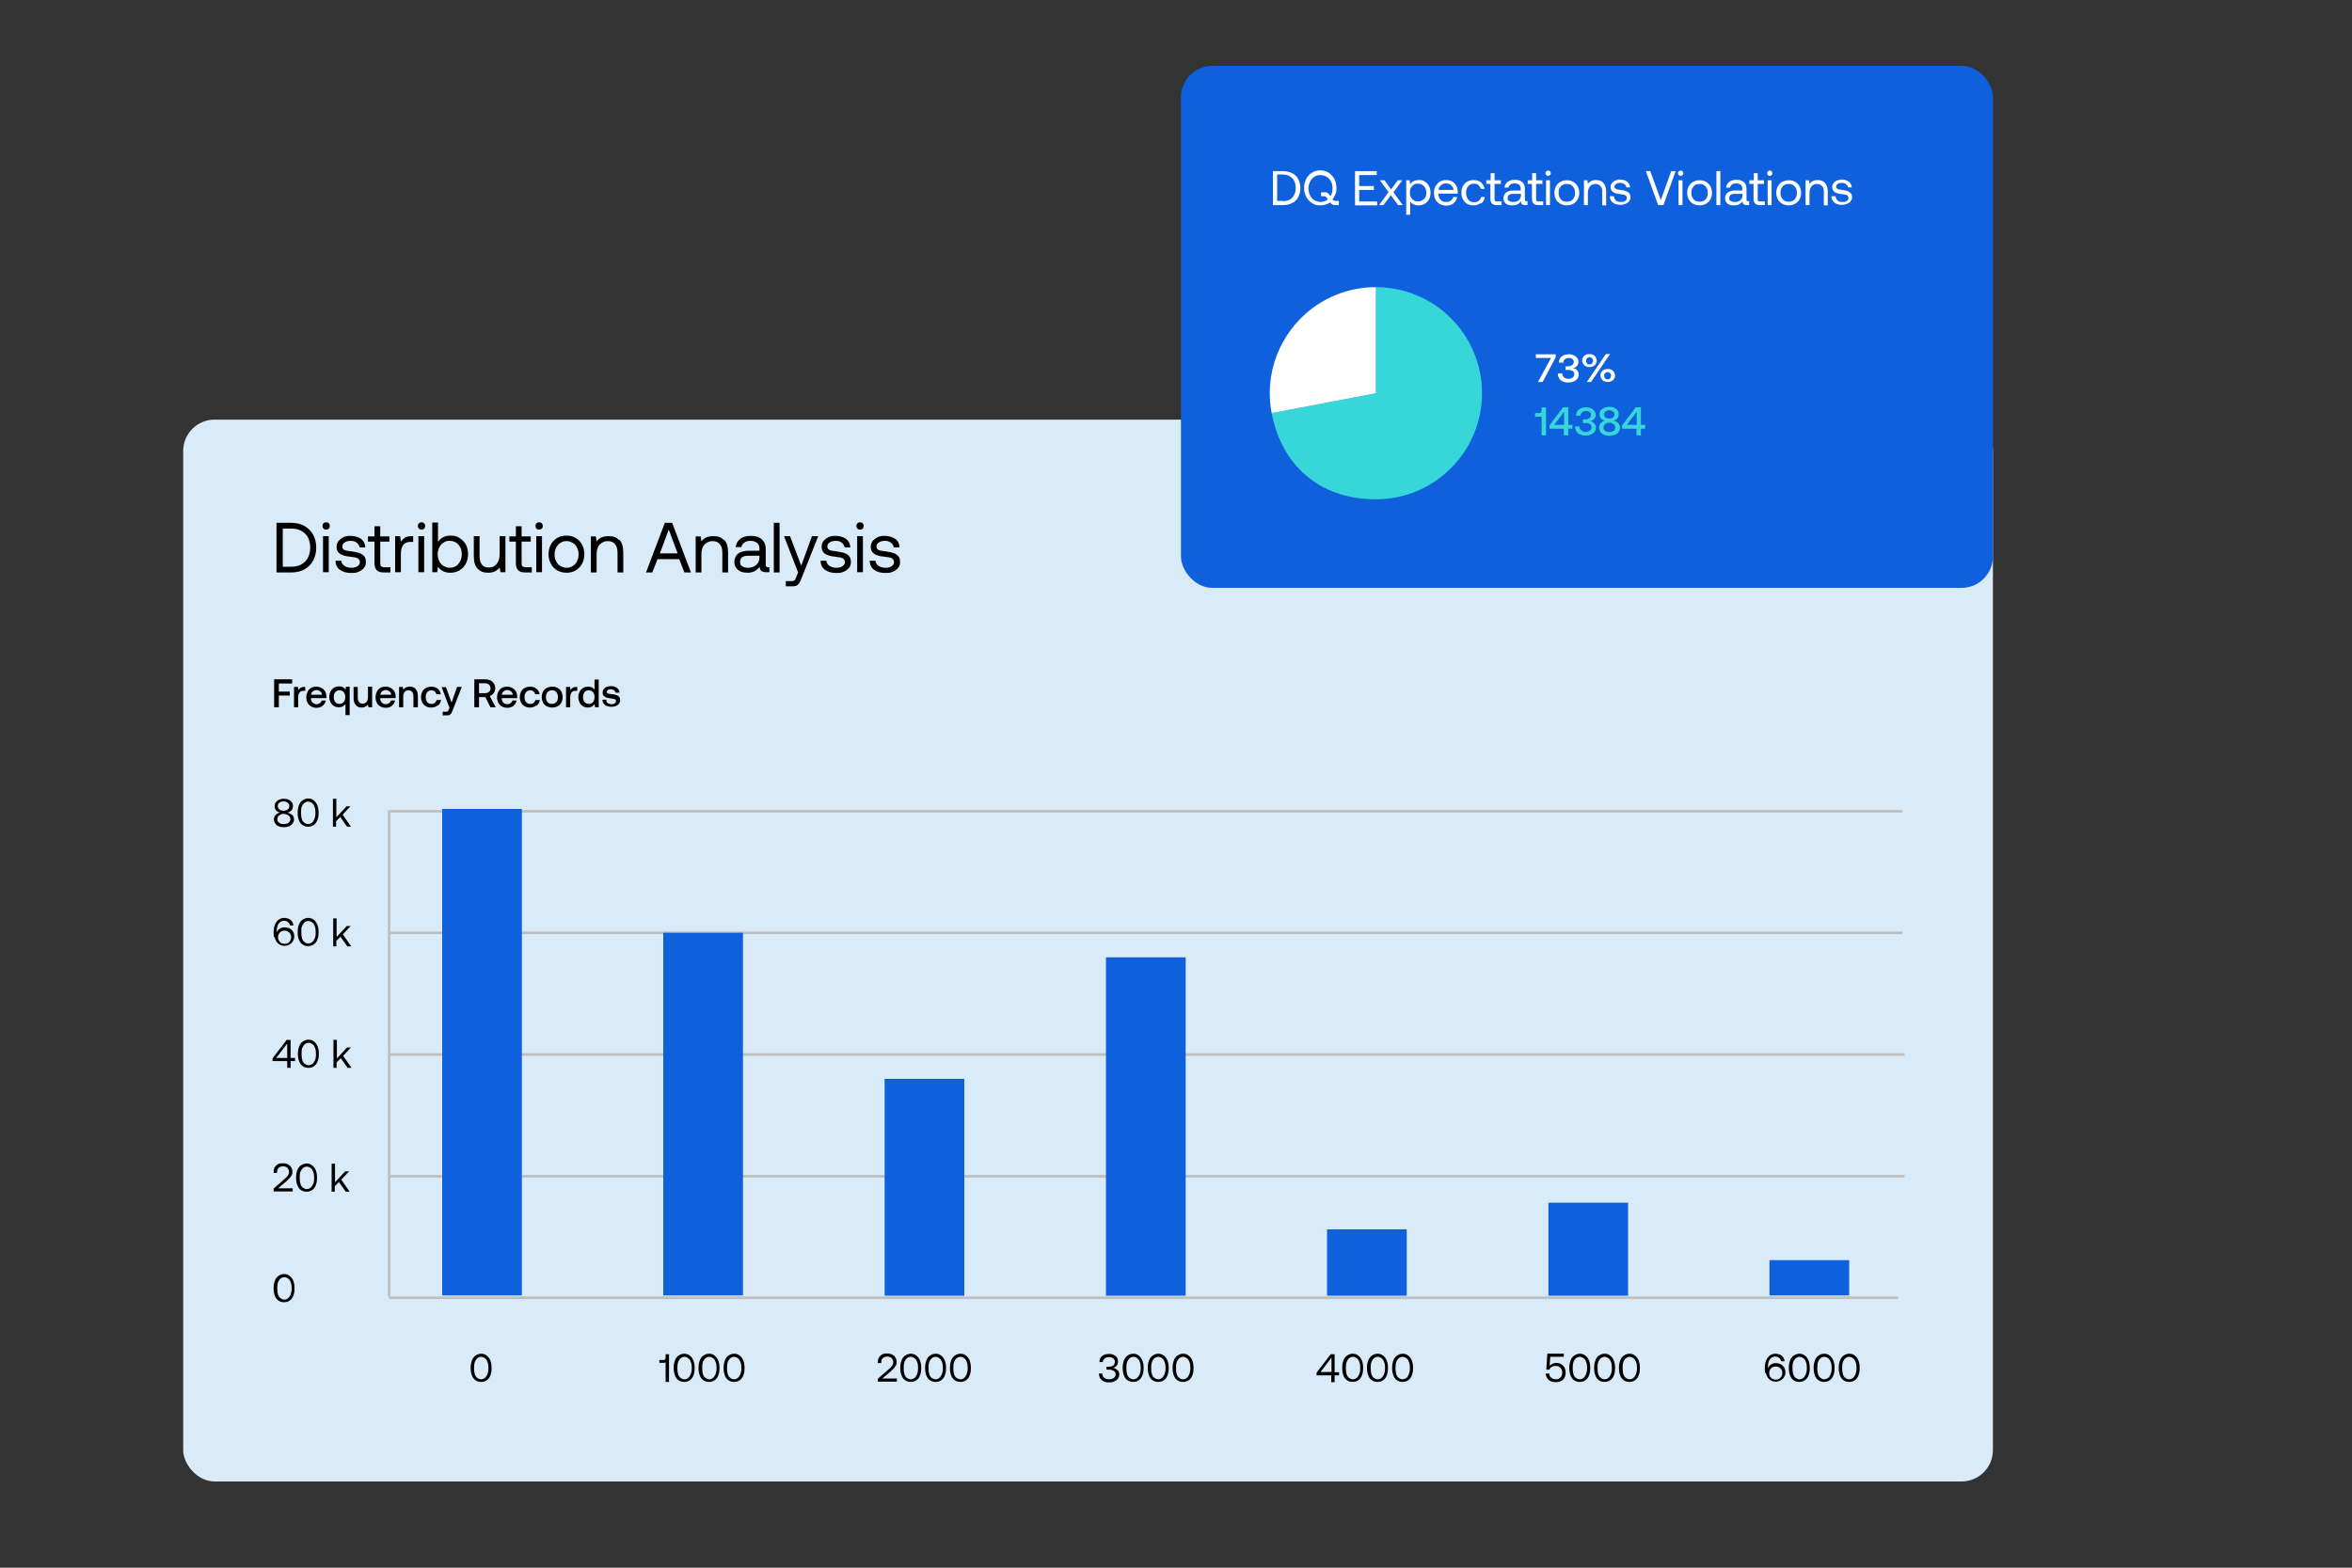 <?xml version="1.0" encoding="UTF-8"?>
<svg id="Layer_1" xmlns="http://www.w3.org/2000/svg" width="900" height="600" version="1.1" viewBox="0 0 900 600">
  <rect x="0" y="0" width="900" height="600" fill="#333333" stroke="none"/>
  <!-- Generator: Adobe Illustrator 29.1.0, SVG Export Plug-In . SVG Version: 2.1.0 Build 142)  -->
  <defs>
    <style>
      .st0, .st1 {
        fill: none;
      }

      .st2 {
        fill: #37d6d9;
      }

      .st3 {
        fill: #d9ebf8;
      }

      .st1 {
        stroke: #bfbfbf;
      }

      .st4 {
        fill: #0e60dc;
      }

      .st5 {
        fill: #fff;
      }
    </style>
  </defs>
  <rect class="st0" width="900" height="600"/>
  <rect class="st3" x="70.1" y="160.6" width="692.5" height="406.4" rx="12" ry="12"/>
  <path d="M105.8,200.1h5.6c2,0,3.6.4,5.1,1.2,1.4.8,2.5,1.9,3.3,3.3.8,1.4,1.2,3.1,1.2,5s-.4,3.5-1.2,5-1.9,2.5-3.3,3.3c-1.4.8-3.1,1.2-5.1,1.2h-5.6v-19ZM111.5,216.9c2.2,0,4-.7,5.3-2,1.2-1.3,1.9-3.1,1.9-5.3s-.6-4-1.9-5.3-3-2-5.3-2h-3.3v14.6h3.3ZM125.8,200.3c.3.3.4.6.4,1s-.1.8-.4,1c-.3.3-.6.4-1,.4s-.8-.1-1-.4c-.3-.3-.4-.6-.4-1s.1-.8.4-1c.3-.3.6-.4,1-.4s.8.1,1,.4ZM123.6,205.2h2.2v13.8h-2.2v-13.8ZM130.6,214.5c0,.8.4,1.5,1.1,2,.7.5,1.6.8,2.7.8s1.8-.2,2.4-.6c.6-.4.9-.9.9-1.5s-.2-.9-.4-1.2c-.3-.3-.7-.5-1.1-.6s-1.1-.2-2-.3c-1.2-.1-2.2-.3-2.9-.6-.8-.2-1.4-.6-1.8-1.1-.5-.5-.7-1.2-.7-2.1s.2-1.5.7-2.2c.5-.6,1.1-1.1,1.9-1.5.8-.4,1.7-.5,2.7-.5,1.6,0,2.9.4,4,1.1,1,.8,1.6,1.8,1.7,3.3h-2.2c-.1-.7-.5-1.3-1.1-1.8-.6-.5-1.4-.7-2.3-.7s-1.7.2-2.3.6c-.6.4-.9.9-.9,1.5s.1.8.4,1.1c.3.3.6.4,1,.5.4.1,1.1.2,2,.3,1.2.2,2.2.4,3,.6.8.3,1.4.7,1.9,1.2.5.6.7,1.3.7,2.3s-.2,1.6-.7,2.2c-.5.7-1.2,1.1-2,1.5-.8.4-1.8.5-2.8.5-1.8,0-3.3-.4-4.4-1.2-1.1-.8-1.7-2-1.7-3.5h2.2ZM143.3,207.3h-2.5v-2h2.5v-3.9h2.2v3.9h3.5v2h-3.5v8.2c0,.6.1,1,.3,1.2.2.2.6.4,1.2.4h2.4v2h-2.5c-1.3,0-2.2-.3-2.8-.9-.5-.6-.8-1.5-.8-2.7v-8.2ZM158.1,205.2v2.2h-1.1c-1.3,0-2.3.5-2.8,1.3-.6.9-.8,2-.8,3.3v7h-2.2v-13.8h1.9l.3,2.1c.4-.6.9-1.1,1.5-1.5.6-.4,1.5-.6,2.6-.6h.6ZM162.3,200.3c.3.3.4.6.4,1s-.1.8-.4,1c-.3.3-.6.4-1,.4s-.8-.1-1-.4c-.3-.3-.4-.6-.4-1s.1-.8.4-1c.3-.3.6-.4,1-.4s.8.1,1,.4ZM160.1,205.2h2.2v13.8h-2.2v-13.8ZM175.8,205.9c1,.6,1.8,1.4,2.4,2.4.6,1.1.9,2.3.9,3.8s-.3,2.6-.9,3.7c-.6,1.1-1.4,1.9-2.4,2.5-1,.6-2.2.9-3.4.9s-2.1-.2-2.9-.6c-.8-.4-1.4-1-1.9-1.7l-.3,2.1h-1.9v-19h2.2v7.4c1.1-1.6,2.7-2.4,4.7-2.4s2.4.3,3.4.8ZM175.4,215.8c.8-.9,1.3-2.2,1.3-3.7s-.4-2.7-1.3-3.7c-.8-.9-2-1.4-3.3-1.4s-1.7.2-2.4.7c-.7.4-1.2,1-1.6,1.8-.4.8-.6,1.6-.6,2.6s.2,1.9.6,2.7.9,1.4,1.6,1.8c.7.4,1.5.7,2.4.7,1.4,0,2.5-.5,3.3-1.4ZM193.4,205.2v13.8h-1.9l-.3-1.8c-1.1,1.4-2.5,2-4.4,2s-3-.5-4-1.5c-1-1-1.5-2.6-1.5-4.8v-7.7h2.2v7.6c0,1.4.3,2.5.9,3.3.6.8,1.5,1.1,2.7,1.1s2.2-.4,3-1.4c.7-.9,1.1-2.1,1.1-3.7v-6.9h2.2ZM197.4,207.3h-2.5v-2h2.5v-3.9h2.2v3.9h3.5v2h-3.5v8.2c0,.6.1,1,.3,1.2.2.2.6.4,1.2.4h2.4v2h-2.5c-1.3,0-2.2-.3-2.8-.9-.5-.6-.8-1.5-.8-2.7v-8.2ZM207.3,200.3c.3.3.4.6.4,1s-.1.8-.4,1c-.3.3-.6.4-1,.4s-.8-.1-1-.4c-.3-.3-.4-.6-.4-1s.1-.8.4-1c.3-.3.6-.4,1-.4s.8.1,1,.4ZM205.2,205.2h2.2v13.8h-2.2v-13.8ZM213.2,218.3c-1-.6-1.8-1.4-2.4-2.5-.6-1.1-.9-2.3-.9-3.7s.3-2.6.9-3.7c.6-1.1,1.4-1.9,2.4-2.5,1-.6,2.2-.9,3.6-.9s2.5.3,3.5.9c1,.6,1.8,1.4,2.4,2.5.6,1.1.9,2.3.9,3.7s-.3,2.6-.9,3.7c-.6,1.1-1.4,1.9-2.4,2.5s-2.2.9-3.5.9-2.5-.3-3.6-.9ZM219.2,216.6c.7-.4,1.2-1,1.6-1.8.4-.8.6-1.7.6-2.6s-.2-1.8-.6-2.6c-.4-.8-.9-1.4-1.6-1.8-.7-.4-1.5-.7-2.4-.7s-1.7.2-2.4.7c-.7.4-1.2,1.1-1.6,1.8-.4.8-.6,1.7-.6,2.6s.2,1.9.6,2.6c.4.8.9,1.4,1.6,1.8.7.4,1.5.7,2.4.7s1.7-.2,2.4-.7ZM237,206.6c1,1,1.5,2.6,1.5,4.8v7.7h-2.2v-7.6c0-1.4-.3-2.5-1-3.3-.7-.8-1.6-1.1-2.8-1.1s-2.3.5-3.1,1.4c-.8.9-1.1,2.1-1.1,3.7v6.9h-2.2v-13.8h1.9l.3,1.9c1-1.4,2.5-2,4.6-2s3,.5,4,1.5ZM247.2,219.1l7.2-19h2.8l7.2,19h-2.5l-2-5.1h-8.3l-2,5.1h-2.4ZM252.4,211.8h6.9l-3.4-9.1-3.4,9.1ZM277.1,206.6c1,1,1.5,2.6,1.5,4.8v7.7h-2.2v-7.6c0-1.4-.3-2.5-1-3.3-.7-.8-1.6-1.1-2.8-1.1s-2.3.5-3.1,1.4c-.8.9-1.1,2.1-1.1,3.7v6.9h-2.2v-13.8h1.9l.3,1.9c1-1.4,2.5-2,4.6-2s3,.5,4,1.5ZM294.4,217v2h-1.2c-.9,0-1.5-.2-1.9-.5-.4-.4-.6-.9-.6-1.6-1.1,1.5-2.6,2.3-4.6,2.3s-2.8-.4-3.7-1.1c-.9-.7-1.4-1.7-1.4-3s.5-2.4,1.4-3.2c.9-.7,2.3-1.1,4.1-1.1h4.1v-.9c0-.9-.3-1.6-.9-2.1-.6-.5-1.4-.8-2.5-.8s-1.8.2-2.4.7c-.6.4-1,1-1.1,1.7h-2.2c.2-1.4.8-2.4,1.8-3.2,1-.8,2.4-1.1,4.1-1.1s3.1.4,4.1,1.3,1.5,2.1,1.5,3.7v6c0,.7.3,1,.9,1h.7ZM290.6,212.7h-4.3c-2.1,0-3.1.8-3.1,2.3s.3,1.2.8,1.7c.5.4,1.3.6,2.2.6,1.4,0,2.4-.4,3.2-1.1.8-.7,1.2-1.7,1.2-2.8v-.7ZM296.1,200.1h2.2v19h-2.2v-19ZM302.3,205.2l4.3,11.3,4.1-11.3h2.4l-6.4,16.1c-.3.8-.6,1.5-.9,1.9-.3.4-.6.7-.9.9-.4.2-.9.3-1.5.3h-2.7v-2h2c.4,0,.8,0,1-.1.2,0,.4-.2.5-.4s.3-.6.5-1.1l.7-1.7-5.4-13.9h2.4ZM316.2,214.5c0,.8.4,1.5,1.1,2,.7.5,1.6.8,2.7.8s1.8-.2,2.4-.6c.6-.4.9-.9.9-1.5s-.2-.9-.4-1.2c-.3-.3-.7-.5-1.1-.6-.5-.1-1.1-.2-2-.3-1.2-.1-2.2-.3-2.9-.6-.8-.2-1.4-.6-1.8-1.1-.5-.5-.7-1.2-.7-2.1s.2-1.5.7-2.2c.5-.6,1.1-1.1,1.9-1.5.8-.4,1.7-.5,2.7-.5,1.6,0,2.9.4,4,1.1,1,.8,1.6,1.8,1.7,3.3h-2.2c-.1-.7-.5-1.3-1.1-1.8-.6-.5-1.4-.7-2.3-.7s-1.7.2-2.3.6c-.6.4-.9.9-.9,1.5s.1.8.4,1.1c.3.3.6.4,1,.5.4.1,1.1.2,2,.3,1.2.2,2.2.4,3,.6.8.3,1.4.7,1.9,1.2.5.6.7,1.3.7,2.3s-.2,1.6-.7,2.2c-.5.7-1.2,1.1-2,1.5-.8.4-1.8.5-2.8.5-1.8,0-3.3-.4-4.4-1.2-1.1-.8-1.7-2-1.7-3.5h2.2ZM330.1,200.3c.3.3.4.6.4,1s-.1.8-.4,1c-.3.3-.6.4-1,.4s-.8-.1-1-.4c-.3-.3-.4-.6-.4-1s.1-.8.4-1c.3-.3.6-.4,1-.4s.8.1,1,.4ZM328,205.2h2.2v13.8h-2.2v-13.8ZM335,214.5c0,.8.4,1.5,1.1,2,.7.5,1.6.8,2.7.8s1.8-.2,2.4-.6.9-.9.9-1.5-.2-.9-.4-1.2c-.3-.3-.7-.5-1.1-.6s-1.1-.2-2-.3c-1.2-.1-2.2-.3-2.9-.6-.8-.2-1.4-.6-1.8-1.1-.5-.5-.7-1.2-.7-2.1s.2-1.5.7-2.2c.5-.6,1.1-1.1,1.9-1.5.8-.4,1.7-.5,2.7-.5,1.6,0,2.9.4,4,1.1s1.6,1.8,1.7,3.3h-2.2c-.1-.7-.5-1.3-1.1-1.8-.6-.5-1.4-.7-2.3-.7s-1.7.2-2.3.6c-.6.4-.9.9-.9,1.5s.1.8.4,1.1c.3.3.6.4,1,.5.4.1,1.1.2,2,.3,1.2.2,2.2.4,3,.6.8.3,1.4.7,1.9,1.2.5.6.7,1.3.7,2.3s-.2,1.6-.7,2.2c-.5.7-1.2,1.1-2,1.5-.8.4-1.8.5-2.8.5-1.8,0-3.3-.4-4.4-1.2-1.1-.8-1.7-2-1.7-3.5h2.2Z"/>
  <path d="M105,260h6.8v1.6h-5.1v3.1h4.2v1.5h-4.2v4.5h-1.8v-10.7ZM116.8,262.9v1.5h-.7c-.7,0-1.2.2-1.5.7-.3.4-.5,1-.5,1.7v3.9h-1.6v-7.8h1.5l.2,1.2c.2-.4.5-.6.9-.9.4-.2.8-.3,1.4-.3h.4ZM117.7,264.7c.3-.6.8-1.1,1.3-1.4.6-.3,1.2-.5,2-.5s1.4.2,2,.5c.6.3,1,.7,1.4,1.3.3.6.5,1.2.5,2,0,.2,0,.4,0,.6h-5.9c0,.8.2,1.3.6,1.7.4.4.9.6,1.5.6s.9-.1,1.3-.4c.3-.2.6-.6.7-1h1.6c-.2.8-.5,1.4-1.2,2-.6.5-1.4.8-2.3.8s-1.5-.2-2.1-.5c-.6-.3-1.1-.8-1.4-1.4-.3-.6-.5-1.3-.5-2.1s.2-1.5.5-2.1ZM123.2,265.9c0-.6-.3-1-.7-1.3-.4-.3-.9-.5-1.4-.5s-1,.2-1.4.5c-.4.3-.6.8-.7,1.3h4.2ZM133.8,262.9v10.8h-1.6v-4.2c-.6.8-1.5,1.2-2.5,1.2s-1.4-.2-1.9-.5c-.6-.3-1-.8-1.3-1.4-.3-.6-.5-1.3-.5-2.1s.2-1.5.5-2.1.8-1.1,1.3-1.4c.5-.3,1.2-.5,1.9-.5s1.1.1,1.5.3c.4.2.8.5,1,.9l.2-1.1h1.4ZM131.5,268.7c.4-.5.6-1.1.6-1.9s-.2-1.4-.6-1.9c-.4-.5-1-.7-1.6-.7s-1.2.2-1.6.7c-.4.5-.6,1.1-.6,1.9s.2,1.4.6,1.9c.4.5,1,.7,1.6.7s1.2-.2,1.6-.7ZM142.4,262.9v7.8h-1.4l-.2-1c-.6.7-1.4,1.1-2.4,1.1s-1.7-.3-2.2-.9c-.6-.6-.9-1.5-.9-2.7v-4.3h1.6v4.1c0,.8.2,1.3.5,1.7.3.4.7.6,1.4.6s1.1-.2,1.5-.7c.4-.5.5-1.1.5-1.9v-3.9h1.6ZM144.2,264.7c.3-.6.8-1.1,1.3-1.4s1.2-.5,2-.5,1.4.2,2,.5c.6.3,1,.7,1.4,1.3.3.6.5,1.2.5,2,0,.2,0,.4,0,.6h-5.9c0,.8.2,1.3.6,1.7.4.4.9.6,1.5.6s.9-.1,1.3-.4c.3-.2.6-.6.7-1h1.6c-.2.8-.5,1.4-1.2,2-.6.5-1.4.8-2.3.8s-1.5-.2-2.1-.5c-.6-.3-1.1-.8-1.4-1.4-.3-.6-.5-1.3-.5-2.1s.2-1.5.5-2.1ZM149.7,265.9c0-.6-.3-1-.7-1.3-.4-.3-.9-.5-1.4-.5s-1,.2-1.4.5c-.4.3-.6.8-.7,1.3h4.2ZM159,263.7c.6.6.9,1.5.9,2.7v4.3h-1.7v-4.2c0-.7-.2-1.3-.5-1.7-.3-.4-.8-.6-1.4-.6s-1.2.2-1.5.7c-.4.5-.5,1.1-.5,1.9v3.9h-1.6v-7.8h1.4l.2,1c.6-.7,1.4-1.1,2.5-1.1s1.7.3,2.3.9ZM167.4,270c-.6.5-1.4.8-2.4.8s-1.5-.2-2-.5c-.6-.3-1.1-.8-1.4-1.4-.3-.6-.5-1.3-.5-2.1s.2-1.5.5-2.1c.3-.6.8-1.1,1.4-1.4.6-.3,1.3-.5,2.1-.5s1.8.3,2.4.8c.6.5,1,1.2,1.2,2.1h-1.7c-.1-.4-.3-.8-.7-1.1-.3-.3-.7-.4-1.2-.4s-1.2.2-1.6.7c-.4.5-.6,1.1-.6,1.9s.2,1.4.6,1.9c.4.5.9.7,1.6.7s.9-.1,1.3-.4c.3-.3.5-.6.7-1.1h1.7c-.2.9-.5,1.6-1.2,2.1ZM170.6,262.9l2.2,6,2.1-6h1.8l-3.5,9c-.2.5-.4.8-.5,1.1-.2.2-.4.4-.6.6-.2.1-.5.2-.9.2h-1.8v-1.4h1.2c.3,0,.5,0,.7-.1.1,0,.2-.3.4-.7l.3-.7-3-7.9h1.8ZM185.7,260c.7,0,1.4.2,2,.4.5.3,1,.7,1.3,1.2.3.5.5,1.1.5,1.8s-.2,1.3-.6,1.9c-.4.5-.9.9-1.5,1.1l2.3,4.3h-2l-2-3.9h-2.4v3.9h-1.8v-10.7h4.2ZM183.3,265.3h2.3c.6,0,1.1-.2,1.5-.5.4-.3.6-.8.6-1.4s-.2-1-.6-1.4c-.4-.3-.9-.5-1.5-.5h-2.3v3.7ZM190.7,264.7c.3-.6.8-1.1,1.3-1.4.6-.3,1.2-.5,2-.5s1.4.2,2,.5c.6.3,1,.7,1.4,1.3.3.6.5,1.2.5,2,0,.2,0,.4,0,.6h-5.9c0,.8.2,1.3.6,1.7.4.4.9.6,1.5.6s.9-.1,1.3-.4c.3-.2.6-.6.7-1h1.6c-.2.8-.5,1.4-1.2,2-.6.5-1.4.8-2.3.8s-1.5-.2-2.1-.5c-.6-.3-1.1-.8-1.4-1.4-.3-.6-.5-1.3-.5-2.1s.2-1.5.5-2.1ZM196.2,265.9c0-.6-.3-1-.7-1.3-.4-.3-.9-.5-1.4-.5s-1,.2-1.4.5-.6.8-.7,1.3h4.2ZM205.2,270c-.6.5-1.4.8-2.4.8s-1.5-.2-2-.5c-.6-.3-1.1-.8-1.4-1.4s-.5-1.3-.5-2.1.2-1.5.5-2.1c.3-.6.8-1.1,1.4-1.4s1.3-.5,2.1-.5,1.8.3,2.4.8c.6.5,1,1.2,1.2,2.1h-1.7c-.1-.4-.3-.8-.7-1.1-.3-.3-.7-.4-1.2-.4s-1.2.2-1.6.7c-.4.5-.6,1.1-.6,1.9s.2,1.4.6,1.9c.4.5.9.7,1.6.7s.9-.1,1.3-.4.5-.6.7-1.1h1.7c-.2.9-.5,1.6-1.2,2.1ZM209.2,270.3c-.6-.3-1.1-.8-1.4-1.4-.3-.6-.5-1.3-.5-2.1s.2-1.5.5-2.1c.3-.6.8-1.1,1.4-1.4s1.3-.5,2.1-.5,1.5.2,2.1.5,1.1.8,1.4,1.4c.3.6.5,1.3.5,2.1s-.2,1.5-.5,2.1c-.3.6-.8,1.1-1.4,1.4-.6.3-1.3.5-2.1.5s-1.5-.2-2.1-.5ZM212.9,268.7c.4-.5.6-1.1.6-1.9s-.2-1.4-.6-1.9c-.4-.5-1-.7-1.7-.7s-1.2.2-1.7.7c-.4.5-.6,1.1-.6,1.9s.2,1.4.6,1.9c.4.5,1,.7,1.7.7s1.2-.2,1.7-.7ZM220.9,262.9v1.5h-.7c-.7,0-1.2.2-1.5.7-.3.4-.5,1-.5,1.7v3.9h-1.6v-7.8h1.5l.2,1.2c.2-.4.5-.6.9-.9.4-.2.8-.3,1.4-.3h.4ZM229.1,260v10.7h-1.4l-.2-1.2c-.6.9-1.5,1.3-2.5,1.3s-1.4-.2-1.9-.5c-.6-.3-1-.8-1.3-1.4-.3-.6-.5-1.3-.5-2.1s.2-1.5.5-2.1c.3-.6.8-1.1,1.3-1.4.5-.3,1.2-.5,1.9-.5s1.1.1,1.5.3c.4.2.8.5,1,.9v-3.9h1.6ZM226.9,268.7c.4-.5.6-1.1.6-1.9s-.2-1.4-.6-1.9c-.4-.5-1-.7-1.6-.7s-1.2.2-1.6.7c-.4.5-.6,1.1-.6,1.9s.2,1.4.6,1.9c.4.5,1,.7,1.6.7s1.2-.2,1.6-.7ZM232,268.1c0,.4.2.7.6,1s.8.4,1.4.4.9,0,1.2-.3.5-.4.5-.8,0-.5-.2-.6c-.2-.1-.3-.2-.6-.3-.2,0-.6-.1-1.1-.2-.7,0-1.2-.2-1.7-.3-.4-.1-.8-.4-1.1-.7-.3-.3-.4-.7-.4-1.2s.1-.9.4-1.3.6-.7,1.1-.9c.5-.2,1-.3,1.6-.3,1,0,1.8.2,2.4.7.6.4.9,1.1,1,1.8h-1.6c0-.4-.2-.6-.5-.9-.3-.2-.7-.4-1.2-.4s-.9,0-1.2.3c-.3.2-.4.4-.4.7s0,.4.2.5c.2.1.3.2.6.2.2,0,.6,0,1.1.2.7,0,1.2.2,1.7.3s.8.4,1.1.7c.3.3.4.7.4,1.3s-.2.9-.4,1.3c-.3.4-.7.7-1.2.9-.5.2-1.1.3-1.7.3-1.1,0-1.9-.2-2.5-.7-.6-.5-1-1.1-1-2h1.6Z"/>
  <path d="M104.7,492.8c0-1,.2-1.9.5-2.7.3-.8.8-1.4,1.4-1.8.6-.4,1.3-.7,2.1-.7s1.5.2,2.1.7c.6.4,1.1,1.1,1.4,1.8.3.8.5,1.7.5,2.7v.5c0,1.1-.2,2-.5,2.7-.3.8-.8,1.4-1.4,1.8-.6.4-1.3.6-2.1.6s-1.5-.2-2.1-.6c-.6-.4-1.1-1-1.4-1.8-.3-.8-.5-1.7-.5-2.7v-.5ZM111.2,490.7c-.2-.6-.5-1.1-1-1.4-.4-.3-.9-.5-1.4-.5s-1,.2-1.4.5c-.4.3-.7.8-1,1.4-.2.6-.3,1.3-.3,2.2v.4c0,.8.1,1.6.3,2.2.2.6.5,1.1,1,1.4.4.3.9.5,1.4.5s1-.2,1.4-.5c.4-.3.7-.8,1-1.4.2-.6.4-1.3.4-2.2v-.4c0-.8-.1-1.6-.4-2.2Z"/>
  <path d="M180.1,523.3c0-1,.2-1.9.5-2.7.3-.8.8-1.4,1.4-1.8.6-.4,1.3-.7,2.1-.7s1.5.2,2.1.7c.6.4,1.1,1.1,1.4,1.8.3.8.5,1.7.5,2.7v.5c0,1.1-.2,2-.5,2.7-.3.8-.8,1.4-1.4,1.8-.6.4-1.3.6-2.1.6s-1.5-.2-2.1-.6c-.6-.4-1.1-1-1.4-1.8-.3-.8-.5-1.7-.5-2.7v-.5ZM186.5,521.2c-.2-.6-.5-1.1-1-1.4-.4-.3-.9-.5-1.4-.5s-1,.2-1.4.5c-.4.3-.7.8-1,1.4-.2.6-.3,1.3-.3,2.2v.4c0,.8.1,1.6.3,2.2.2.6.5,1.1,1,1.4.4.3.9.5,1.4.5s1-.2,1.4-.5c.4-.3.7-.8,1-1.4.2-.6.4-1.3.4-2.2v-.4c0-.8-.1-1.6-.4-2.2Z"/>
  <path d="M256,518.2v10.7h-1.3v-7.5c-.2.1-.4.2-.7.2h-1.7v-1.1h1.7c.2,0,.4,0,.5-.2.1-.2.2-.4.2-.7v-1.3h1.2ZM257.8,523.3c0-1,.2-1.9.5-2.7.3-.8.8-1.4,1.4-1.8.6-.4,1.3-.7,2.1-.7s1.5.2,2.1.7c.6.4,1.1,1.1,1.4,1.8.3.8.5,1.7.5,2.7v.5c0,1.1-.2,2-.5,2.7-.3.8-.8,1.4-1.4,1.8-.6.4-1.3.6-2.1.6s-1.5-.2-2.1-.6c-.6-.4-1.1-1-1.4-1.8-.3-.8-.5-1.7-.5-2.7v-.5ZM264.3,521.2c-.2-.6-.5-1.1-1-1.4-.4-.3-.9-.5-1.4-.5s-1,.2-1.4.5c-.4.3-.7.8-1,1.4-.2.6-.3,1.3-.3,2.2v.4c0,.8.1,1.6.3,2.2.2.6.5,1.1,1,1.4.4.3.9.5,1.4.5s1-.2,1.4-.5c.4-.3.7-.8,1-1.4.2-.6.4-1.3.4-2.2v-.4c0-.8-.1-1.6-.4-2.2ZM267.3,523.3c0-1,.2-1.9.5-2.7.3-.8.8-1.4,1.4-1.8.6-.4,1.3-.7,2.1-.7s1.5.2,2.1.7c.6.4,1.1,1.1,1.4,1.8.3.8.5,1.7.5,2.7v.5c0,1.1-.2,2-.5,2.7-.3.8-.8,1.4-1.4,1.8-.6.4-1.3.6-2.1.6s-1.5-.2-2.1-.6c-.6-.4-1.1-1-1.4-1.8-.3-.8-.5-1.7-.5-2.7v-.5ZM273.8,521.2c-.2-.6-.5-1.1-1-1.4-.4-.3-.9-.5-1.4-.5s-1,.2-1.4.5c-.4.3-.7.8-1,1.4-.2.6-.3,1.3-.3,2.2v.4c0,.8.1,1.6.3,2.2.2.6.5,1.1,1,1.4.4.3.9.5,1.4.5s1-.2,1.4-.5c.4-.3.7-.8,1-1.4.2-.6.4-1.3.4-2.2v-.4c0-.8-.1-1.6-.4-2.2ZM276.9,523.3c0-1,.2-1.9.5-2.7.3-.8.8-1.4,1.4-1.8.6-.4,1.3-.7,2.1-.7s1.5.2,2.1.7c.6.4,1.1,1.1,1.4,1.8.3.8.5,1.7.5,2.7v.5c0,1.1-.2,2-.5,2.7-.3.8-.8,1.4-1.4,1.8-.6.4-1.3.6-2.1.6s-1.5-.2-2.1-.6c-.6-.4-1.1-1-1.4-1.8-.3-.8-.5-1.7-.5-2.7v-.5ZM283.3,521.2c-.2-.6-.5-1.1-1-1.4-.4-.3-.9-.5-1.4-.5s-1,.2-1.4.5c-.4.3-.7.8-1,1.4-.2.6-.3,1.3-.3,2.2v.4c0,.8.1,1.6.3,2.2.2.6.5,1.1,1,1.4.4.3.9.5,1.4.5s1-.2,1.4-.5c.4-.3.7-.8,1-1.4.2-.6.4-1.3.4-2.2v-.4c0-.8-.1-1.6-.4-2.2Z"/>
  <path d="M339.9,524.2c.6-.5,1.1-1,1.4-1.4.3-.4.5-.9.5-1.4s-.2-1.2-.6-1.6c-.4-.4-1-.6-1.7-.6s-1.2.2-1.7.6c-.4.4-.6,1-.6,1.7v.2h-1.3v-.3c0-.7.1-1.3.4-1.8.3-.5.7-.9,1.2-1.2.5-.3,1.2-.4,1.9-.4,1.1,0,2,.3,2.7.9.6.6,1,1.4,1,2.3s-.1,1-.3,1.4c-.2.4-.5.8-.8,1.1-.3.3-.7.7-1.2,1.2l-3.2,2.7h5.6v1.2h-7.3v-1.1l4.1-3.6ZM344.5,523.3c0-1,.2-1.9.5-2.7.3-.8.8-1.4,1.4-1.8.6-.4,1.3-.7,2.1-.7s1.5.2,2.1.7c.6.4,1.1,1.1,1.4,1.8.3.8.5,1.7.5,2.7v.5c0,1.1-.2,2-.5,2.7-.3.8-.8,1.4-1.4,1.8-.6.4-1.3.6-2.1.6s-1.5-.2-2.1-.6c-.6-.4-1.1-1-1.4-1.8-.3-.8-.5-1.7-.5-2.7v-.5ZM350.9,521.2c-.2-.6-.5-1.1-1-1.4-.4-.3-.9-.5-1.4-.5s-1,.2-1.4.5c-.4.3-.7.8-1,1.4-.2.6-.3,1.3-.3,2.2v.4c0,.8.1,1.6.3,2.2.2.6.5,1.1,1,1.4.4.3.9.5,1.4.5s1-.2,1.4-.5c.4-.3.7-.8,1-1.4.2-.6.4-1.3.4-2.2v-.4c0-.8-.1-1.6-.4-2.2ZM354,523.3c0-1,.2-1.9.5-2.7.3-.8.8-1.4,1.4-1.8.6-.4,1.3-.7,2.1-.7s1.5.2,2.1.7c.6.4,1.1,1.1,1.4,1.8.3.8.5,1.7.5,2.7v.5c0,1.1-.2,2-.5,2.7-.3.8-.8,1.4-1.4,1.8-.6.4-1.3.6-2.1.6s-1.5-.2-2.1-.6c-.6-.4-1.1-1-1.4-1.8-.3-.8-.5-1.7-.5-2.7v-.5ZM360.4,521.2c-.2-.6-.5-1.1-1-1.4-.4-.3-.9-.5-1.4-.5s-1,.2-1.4.5c-.4.3-.7.8-1,1.4-.2.6-.3,1.3-.3,2.2v.4c0,.8.1,1.6.3,2.2.2.6.5,1.1,1,1.4.4.3.9.5,1.4.5s1-.2,1.4-.5c.4-.3.7-.8,1-1.4.2-.6.4-1.3.4-2.2v-.4c0-.8-.1-1.6-.4-2.2ZM363.5,523.3c0-1,.2-1.9.5-2.7.3-.8.8-1.4,1.4-1.8.6-.4,1.3-.7,2.1-.7s1.5.2,2.1.7c.6.4,1.1,1.1,1.4,1.8.3.8.5,1.7.5,2.7v.5c0,1.1-.2,2-.5,2.7-.3.8-.8,1.4-1.4,1.8-.6.4-1.3.6-2.1.6s-1.5-.2-2.1-.6c-.6-.4-1.1-1-1.4-1.8-.3-.8-.5-1.7-.5-2.7v-.5ZM369.9,521.2c-.2-.6-.5-1.1-1-1.4-.4-.3-.9-.5-1.4-.5s-1,.2-1.4.5c-.4.3-.7.8-1,1.4-.2.6-.3,1.3-.3,2.2v.4c0,.8.1,1.6.3,2.2.2.6.5,1.1,1,1.4.4.3.9.5,1.4.5s1-.2,1.4-.5c.4-.3.7-.8,1-1.4.2-.6.4-1.3.4-2.2v-.4c0-.8-.1-1.6-.4-2.2Z"/>
  <path d="M427.6,524.3c.4.4.7,1,.7,1.7s-.2,1.1-.5,1.6c-.3.5-.8.8-1.4,1.1-.6.3-1.3.4-2,.4-1.2,0-2.1-.3-2.8-.9-.7-.6-1.1-1.4-1.1-2.5h1.3c0,.7.2,1.2.7,1.6.5.4,1.1.6,1.9.6s1.3-.2,1.8-.5c.5-.4.7-.8.7-1.4s-.2-1-.7-1.3c-.5-.3-1.1-.5-1.9-.5h-.9v-1.1h.8c.8,0,1.4-.2,1.8-.5.4-.3.6-.8.6-1.4s-.2-1-.6-1.3c-.4-.3-1-.5-1.6-.5s-1.3.2-1.7.5c-.4.4-.7.8-.7,1.4h-1.3c0-1,.3-1.7,1-2.3.6-.5,1.5-.8,2.6-.8s1.4.1,1.9.4c.5.2,1,.6,1.2,1,.3.4.4.9.4,1.5s-.2,1.2-.5,1.6c-.4.4-.8.7-1.4.8.6.1,1.2.4,1.6.9ZM429.6,523.3c0-1,.2-1.9.5-2.7.3-.8.8-1.4,1.4-1.8.6-.4,1.3-.7,2.1-.7s1.5.2,2.1.7c.6.4,1.1,1.1,1.4,1.8.3.8.5,1.7.5,2.7v.5c0,1.1-.2,2-.5,2.7-.3.8-.8,1.4-1.4,1.8-.6.4-1.3.6-2.1.6s-1.5-.2-2.1-.6c-.6-.4-1.1-1-1.4-1.8-.3-.8-.5-1.7-.5-2.7v-.5ZM436.1,521.2c-.2-.6-.5-1.1-1-1.4-.4-.3-.9-.5-1.4-.5s-1,.2-1.4.5c-.4.3-.7.8-1,1.4-.2.6-.3,1.3-.3,2.2v.4c0,.8.1,1.6.3,2.2.2.6.5,1.1,1,1.4.4.3.9.5,1.4.5s1-.2,1.4-.5c.4-.3.7-.8,1-1.4.2-.6.4-1.3.4-2.2v-.4c0-.8-.1-1.6-.4-2.2ZM439.2,523.3c0-1,.2-1.9.5-2.7.3-.8.8-1.4,1.4-1.8.6-.4,1.3-.7,2.1-.7s1.5.2,2.1.7c.6.4,1.1,1.1,1.4,1.8.3.8.5,1.7.5,2.7v.5c0,1.1-.2,2-.5,2.7-.3.8-.8,1.4-1.4,1.8-.6.4-1.3.6-2.1.6s-1.5-.2-2.1-.6c-.6-.4-1.1-1-1.4-1.8-.3-.8-.5-1.7-.5-2.7v-.5ZM445.6,521.2c-.2-.6-.5-1.1-1-1.4-.4-.3-.9-.5-1.4-.5s-1,.2-1.4.5c-.4.3-.7.8-1,1.4-.2.6-.3,1.3-.3,2.2v.4c0,.8.1,1.6.3,2.2.2.6.5,1.1,1,1.4.4.3.9.5,1.4.5s1-.2,1.4-.5c.4-.3.7-.8,1-1.4.2-.6.4-1.3.4-2.2v-.4c0-.8-.1-1.6-.4-2.2ZM448.7,523.3c0-1,.2-1.9.5-2.7.3-.8.8-1.4,1.4-1.8.6-.4,1.3-.7,2.1-.7s1.5.2,2.1.7c.6.4,1.1,1.1,1.4,1.8.3.8.5,1.7.5,2.7v.5c0,1.1-.2,2-.5,2.7-.3.8-.8,1.4-1.4,1.8-.6.4-1.3.6-2.1.6s-1.5-.2-2.1-.6c-.6-.4-1.1-1-1.4-1.8-.3-.8-.5-1.7-.5-2.7v-.5ZM455.1,521.2c-.2-.6-.5-1.1-1-1.4-.4-.3-.9-.5-1.4-.5s-1,.2-1.4.5c-.4.3-.7.8-1,1.4-.2.6-.3,1.3-.3,2.2v.4c0,.8.1,1.6.3,2.2.2.6.5,1.1,1,1.4.4.3.9.5,1.4.5s1-.2,1.4-.5c.4-.3.7-.8,1-1.4.2-.6.4-1.3.4-2.2v-.4c0-.8-.1-1.6-.4-2.2Z"/>
  <path d="M503.9,525.2l5.3-6.9h1.5v6.9h1.7v1.2h-1.7v2.6h-1.3v-2.6h-5.6v-1.1ZM505.3,525.1h4.2v-5.5l-4.2,5.5ZM513.6,523.3c0-1,.2-1.9.5-2.7.3-.8.8-1.4,1.4-1.8.6-.4,1.3-.7,2.1-.7s1.5.2,2.1.7c.6.4,1.1,1.1,1.4,1.8.3.8.5,1.7.5,2.7v.5c0,1.1-.2,2-.5,2.7-.3.8-.8,1.4-1.4,1.8-.6.4-1.3.6-2.1.6s-1.5-.2-2.1-.6c-.6-.4-1.1-1-1.4-1.8-.3-.8-.5-1.7-.5-2.7v-.5ZM520.1,521.2c-.2-.6-.5-1.1-1-1.4-.4-.3-.9-.5-1.4-.5s-1,.2-1.4.5c-.4.3-.7.8-1,1.4-.2.6-.3,1.3-.3,2.2v.4c0,.8.1,1.6.3,2.2.2.6.5,1.1,1,1.4.4.3.9.5,1.4.5s1-.2,1.4-.5c.4-.3.7-.8,1-1.4.2-.6.4-1.3.4-2.2v-.4c0-.8-.1-1.6-.4-2.2ZM523.1,523.3c0-1,.2-1.9.5-2.7.3-.8.8-1.4,1.4-1.8.6-.4,1.3-.7,2.1-.7s1.5.2,2.1.7c.6.4,1.1,1.1,1.4,1.8.3.8.5,1.7.5,2.7v.5c0,1.1-.2,2-.5,2.7-.3.8-.8,1.4-1.4,1.8-.6.4-1.3.6-2.1.6s-1.5-.2-2.1-.6c-.6-.4-1.1-1-1.4-1.8-.3-.8-.5-1.7-.5-2.7v-.5ZM529.6,521.2c-.2-.6-.5-1.1-1-1.4-.4-.3-.9-.5-1.4-.5s-1,.2-1.4.5c-.4.3-.7.8-1,1.4-.2.6-.3,1.3-.3,2.2v.4c0,.8.1,1.6.3,2.2.2.6.5,1.1,1,1.4.4.3.9.5,1.4.5s1-.2,1.4-.5c.4-.3.7-.8,1-1.4.2-.6.4-1.3.4-2.2v-.4c0-.8-.1-1.6-.4-2.2ZM532.7,523.3c0-1,.2-1.9.5-2.7.3-.8.8-1.4,1.4-1.8.6-.4,1.3-.7,2.1-.7s1.5.2,2.1.7c.6.4,1.1,1.1,1.4,1.8.3.8.5,1.7.5,2.7v.5c0,1.1-.2,2-.5,2.7-.3.8-.8,1.4-1.4,1.8-.6.4-1.3.6-2.1.6s-1.5-.2-2.1-.6c-.6-.4-1.1-1-1.4-1.8-.3-.8-.5-1.7-.5-2.7v-.5ZM539.1,521.2c-.2-.6-.5-1.1-1-1.4-.4-.3-.9-.5-1.4-.5s-1,.2-1.4.5c-.4.3-.7.8-1,1.4-.2.6-.3,1.3-.3,2.2v.4c0,.8.1,1.6.3,2.2.2.6.5,1.1,1,1.4.4.3.9.5,1.4.5s1-.2,1.4-.5c.4-.3.7-.8,1-1.4.2-.6.4-1.3.4-2.2v-.4c0-.8-.1-1.6-.4-2.2Z"/>
  <path d="M597.5,522.2c.5.3.9.7,1.2,1.3.3.5.4,1.2.4,1.9s-.2,1.4-.5,2-.8,1-1.4,1.2c-.6.3-1.2.4-1.9.4s-1.4-.1-2-.4c-.6-.3-1-.7-1.3-1.2-.3-.5-.5-1.1-.5-1.7h1.3c0,.6.3,1.2.8,1.6.5.4,1.1.6,1.8.6s.8,0,1.2-.3c.4-.2.7-.5.9-.9.2-.4.3-.8.3-1.4s-.2-1.3-.7-1.8c-.4-.5-1-.7-1.8-.7s-1,.1-1.4.3c-.5.2-.8.6-1,1.1h-1.2s.4-6.1.4-6.1h6.3v1.2h-5.2l-.2,3.5c.3-.4.7-.7,1.2-.9s1-.3,1.4-.3,1.3.2,1.8.5ZM600.5,523.3c0-1,.2-1.9.5-2.7.3-.8.8-1.4,1.4-1.8.6-.4,1.3-.7,2.1-.7s1.5.2,2.1.7c.6.4,1.1,1.1,1.4,1.8.3.8.5,1.7.5,2.7v.5c0,1.1-.2,2-.5,2.7-.3.8-.8,1.4-1.4,1.8-.6.4-1.3.6-2.1.6s-1.5-.2-2.1-.6c-.6-.4-1.1-1-1.4-1.8-.3-.8-.5-1.7-.5-2.7v-.5ZM606.9,521.2c-.2-.6-.5-1.1-1-1.4-.4-.3-.9-.5-1.4-.5s-1,.2-1.4.5c-.4.3-.7.8-1,1.4-.2.6-.3,1.3-.3,2.2v.4c0,.8.1,1.6.3,2.2.2.6.5,1.1,1,1.4.4.3.9.5,1.4.5s1-.2,1.4-.5c.4-.3.7-.8,1-1.4.2-.6.4-1.3.4-2.2v-.4c0-.8-.1-1.6-.4-2.2ZM610,523.3c0-1,.2-1.9.5-2.7.3-.8.8-1.4,1.4-1.8.6-.4,1.3-.7,2.1-.7s1.5.2,2.1.7c.6.4,1.1,1.1,1.4,1.8.3.8.5,1.7.5,2.7v.5c0,1.1-.2,2-.5,2.7-.3.8-.8,1.4-1.4,1.8-.6.4-1.3.6-2.1.6s-1.5-.2-2.1-.6c-.6-.4-1.1-1-1.4-1.8-.3-.8-.5-1.7-.5-2.7v-.5ZM616.4,521.2c-.2-.6-.5-1.1-1-1.4-.4-.3-.9-.5-1.4-.5s-1,.2-1.4.5c-.4.3-.7.8-1,1.4-.2.6-.3,1.3-.3,2.2v.4c0,.8.1,1.6.3,2.2.2.6.5,1.1,1,1.4.4.3.9.5,1.4.5s1-.2,1.4-.5c.4-.3.7-.8,1-1.4.2-.6.4-1.3.4-2.2v-.4c0-.8-.1-1.6-.4-2.2ZM619.5,523.3c0-1,.2-1.9.5-2.7.3-.8.8-1.4,1.4-1.8.6-.4,1.3-.7,2.1-.7s1.5.2,2.1.7c.6.4,1.1,1.1,1.4,1.8.3.8.5,1.7.5,2.7v.5c0,1.1-.2,2-.5,2.7-.3.8-.8,1.4-1.4,1.8-.6.4-1.3.6-2.1.6s-1.5-.2-2.1-.6c-.6-.4-1.1-1-1.4-1.8-.3-.8-.5-1.7-.5-2.7v-.5ZM626,521.2c-.2-.6-.5-1.1-1-1.4-.4-.3-.9-.5-1.4-.5s-1,.2-1.4.5c-.4.3-.7.8-1,1.4-.2.6-.3,1.3-.3,2.2v.4c0,.8.1,1.6.3,2.2.2.6.5,1.1,1,1.4.4.3.9.5,1.4.5s1-.2,1.4-.5c.4-.3.7-.8,1-1.4.2-.6.4-1.3.4-2.2v-.4c0-.8-.1-1.6-.4-2.2Z"/>
  <path d="M675.5,525.6c-.2-.6-.2-1.3-.2-2,0-1.1.2-2.1.5-2.9.3-.8.8-1.4,1.4-1.9.6-.4,1.3-.7,2.2-.7s1.8.3,2.4.8c.6.5,1,1.2,1.1,2.1h-1.3c-.1-.5-.4-1-.8-1.3-.4-.3-.9-.5-1.5-.5-.9,0-1.6.4-2.1,1.1-.5.8-.7,1.8-.7,3v.5c0-.1,0-.2.1-.3.2-.5.6-1,1.1-1.3.5-.3,1.1-.5,1.8-.5s1.3.2,1.9.4c.5.3,1,.7,1.3,1.2.3.5.5,1.2.5,1.9s-.2,1.3-.5,1.8c-.3.5-.8,1-1.3,1.3-.6.3-1.2.5-1.9.5s-1.4-.2-1.9-.5c-.5-.3-1-.7-1.3-1.3-.3-.5-.5-1-.6-1.6ZM681.2,523.7c-.4-.5-1-.7-1.7-.7s-1.3.2-1.8.7-.7,1.1-.7,1.8.2,1.3.7,1.8c.4.5,1,.7,1.8.7s1.3-.2,1.8-.7c.4-.5.7-1,.7-1.8s-.2-1.3-.7-1.8ZM684.5,523.3c0-1,.2-1.9.5-2.7.3-.8.8-1.4,1.4-1.8.6-.4,1.3-.7,2.1-.7s1.5.2,2.1.7c.6.4,1.1,1.1,1.4,1.8.3.8.5,1.7.5,2.7v.5c0,1.1-.2,2-.5,2.7-.3.8-.8,1.4-1.4,1.8-.6.4-1.3.6-2.1.6s-1.5-.2-2.1-.6c-.6-.4-1.1-1-1.4-1.8-.3-.8-.5-1.7-.5-2.7v-.5ZM691,521.2c-.2-.6-.5-1.1-1-1.4-.4-.3-.9-.5-1.4-.5s-1,.2-1.4.5c-.4.3-.7.8-1,1.4-.2.6-.3,1.3-.3,2.2v.4c0,.8.1,1.6.3,2.2.2.6.5,1.1,1,1.4.4.3.9.5,1.4.5s1-.2,1.4-.5c.4-.3.7-.8,1-1.4.2-.6.4-1.3.4-2.2v-.4c0-.8-.1-1.6-.4-2.2ZM694,523.3c0-1,.2-1.9.5-2.7.3-.8.8-1.4,1.4-1.8.6-.4,1.3-.7,2.1-.7s1.5.2,2.1.7c.6.4,1.1,1.1,1.4,1.8.3.8.5,1.7.5,2.7v.5c0,1.1-.2,2-.5,2.7-.3.8-.8,1.4-1.4,1.8-.6.4-1.3.6-2.1.6s-1.5-.2-2.1-.6c-.6-.4-1.1-1-1.4-1.8-.3-.8-.5-1.7-.5-2.7v-.5ZM700.5,521.2c-.2-.6-.5-1.1-1-1.4-.4-.3-.9-.5-1.4-.5s-1,.2-1.4.5c-.4.3-.7.8-1,1.4-.2.6-.3,1.3-.3,2.2v.4c0,.8.1,1.6.3,2.2.2.6.5,1.1,1,1.4.4.3.9.5,1.4.5s1-.2,1.4-.5c.4-.3.7-.8,1-1.4.2-.6.4-1.3.4-2.2v-.4c0-.8-.1-1.6-.4-2.2ZM703.6,523.3c0-1,.2-1.9.5-2.7.3-.8.8-1.4,1.4-1.8.6-.4,1.3-.7,2.1-.7s1.5.2,2.1.7c.6.4,1.1,1.1,1.4,1.8.3.8.5,1.7.5,2.7v.5c0,1.1-.2,2-.5,2.7-.3.8-.8,1.4-1.4,1.8-.6.4-1.3.6-2.1.6s-1.5-.2-2.1-.6c-.6-.4-1.1-1-1.4-1.8-.3-.8-.5-1.7-.5-2.7v-.5ZM710,521.2c-.2-.6-.5-1.1-1-1.4-.4-.3-.9-.5-1.4-.5s-1,.2-1.4.5c-.4.3-.7.8-1,1.4-.2.6-.3,1.3-.3,2.2v.4c0,.8.1,1.6.3,2.2.2.6.5,1.1,1,1.4.4.3.9.5,1.4.5s1-.2,1.4-.5c.4-.3.7-.8,1-1.4.2-.6.4-1.3.4-2.2v-.4c0-.8-.1-1.6-.4-2.2Z"/>
  <path d="M108.7,451.4c.6-.5,1.1-1,1.4-1.4s.5-.9.5-1.4-.2-1.2-.6-1.6c-.4-.4-1-.6-1.7-.6s-1.2.2-1.7.6c-.4.4-.6,1-.6,1.7v.2h-1.3v-.3c0-.7.1-1.3.4-1.8.3-.5.7-.9,1.2-1.2.5-.3,1.2-.4,1.9-.4,1.1,0,2,.3,2.7.9.6.6,1,1.4,1,2.3s-.1,1-.3,1.4c-.2.4-.5.8-.8,1.1-.3.3-.7.7-1.2,1.2l-3.2,2.7h5.6v1.2h-7.3v-1.1l4.1-3.6ZM113.3,450.5c0-1,.2-1.9.5-2.7.3-.8.8-1.4,1.4-1.8.6-.4,1.3-.7,2.1-.7s1.5.2,2.1.7c.6.4,1.1,1.1,1.4,1.8.3.8.5,1.7.5,2.7v.5c0,1.1-.2,2-.5,2.7-.3.8-.8,1.4-1.4,1.8s-1.3.6-2.1.6-1.5-.2-2.1-.6-1.1-1-1.4-1.8c-.3-.8-.5-1.7-.5-2.7v-.5ZM119.8,448.4c-.2-.6-.5-1.1-1-1.4-.4-.3-.9-.5-1.4-.5s-1,.2-1.4.5c-.4.3-.7.8-1,1.4s-.3,1.3-.3,2.2v.4c0,.8.1,1.6.3,2.2s.5,1.1,1,1.4c.4.3.9.5,1.4.5s1-.2,1.4-.5c.4-.3.7-.8,1-1.4s.4-1.3.4-2.2v-.4c0-.8-.1-1.6-.4-2.2ZM127,445.4h1.2v7.1l3.9-4.2h1.5l-3,3.2,3.2,4.6h-1.5l-2.6-3.7-1.6,1.6v2.1h-1.2v-10.7Z"/>
  <path d="M104.4,404.9l5.3-6.9h1.5v6.9h1.7v1.2h-1.7v2.6h-1.3v-2.6h-5.6v-1.1ZM105.7,404.9h4.2v-5.5l-4.2,5.5ZM114,403.1c0-1,.2-1.9.5-2.7.3-.8.8-1.4,1.4-1.8.6-.4,1.3-.7,2.1-.7s1.5.2,2.1.7c.6.4,1.1,1.1,1.4,1.8.3.8.5,1.7.5,2.7v.5c0,1.1-.2,2-.5,2.7-.3.8-.8,1.4-1.4,1.8-.6.4-1.3.6-2.1.6s-1.5-.2-2.1-.6c-.6-.4-1.1-1-1.4-1.8-.3-.8-.5-1.7-.5-2.7v-.5ZM120.5,401c-.2-.6-.5-1.1-1-1.4-.4-.3-.9-.5-1.4-.5s-1,.2-1.4.5c-.4.3-.7.8-1,1.4s-.3,1.3-.3,2.2v.4c0,.8.1,1.6.3,2.2s.5,1.1,1,1.4c.4.3.9.5,1.4.5s1-.2,1.4-.5c.4-.3.7-.8,1-1.4s.4-1.3.4-2.2v-.4c0-.8-.1-1.6-.4-2.2ZM127.7,398h1.2v7.1l3.9-4.2h1.5l-3,3.2,3.2,4.6h-1.5l-2.6-3.7-1.6,1.6v2.1h-1.2v-10.7Z"/>
  <path d="M111.8,311.8c.4.5.7,1.1.7,1.8s-.2,1.1-.5,1.5c-.3.5-.8.8-1.3,1.1-.6.2-1.3.4-2,.4s-1.5-.1-2.1-.4c-.6-.2-1-.6-1.3-1.1-.3-.4-.5-1-.5-1.5s.2-1.3.7-1.7c.4-.5,1-.8,1.7-.9-.6-.1-1.1-.4-1.5-.8-.4-.4-.6-1-.6-1.6s.1-1.1.4-1.5.7-.7,1.2-1c.5-.2,1.2-.4,1.9-.4s1.3.1,1.9.4c.5.2.9.6,1.2,1,.3.4.4.9.4,1.5s-.2,1.1-.6,1.6c-.4.4-.9.7-1.5.8.7.2,1.3.5,1.7.9ZM106.9,309.8c.4.3,1,.5,1.6.5s1.2-.2,1.6-.5c.4-.3.6-.8.6-1.3s-.2-.9-.6-1.3c-.4-.3-1-.5-1.6-.5s-1.2.2-1.6.5c-.4.3-.6.7-.6,1.3s.2,1,.6,1.3ZM110.4,314.9c.5-.4.7-.8.7-1.4s-.1-.7-.3-1c-.2-.3-.5-.5-.9-.7-.4-.2-.8-.3-1.3-.3s-.9,0-1.3.3c-.4.2-.7.4-.9.7-.2.3-.3.7-.3,1,0,.6.2,1,.7,1.4.5.4,1.1.5,1.8.5s1.4-.2,1.8-.5ZM113.9,310.8c0-1,.2-1.9.5-2.7.3-.8.8-1.4,1.4-1.8.6-.4,1.3-.7,2.1-.7s1.5.2,2.1.7c.6.4,1.1,1.1,1.4,1.8.3.8.5,1.7.5,2.7v.5c0,1.1-.2,2-.5,2.7-.3.8-.8,1.4-1.4,1.8-.6.4-1.3.6-2.1.6s-1.5-.2-2.1-.6c-.6-.4-1.1-1-1.4-1.8-.3-.8-.5-1.7-.5-2.7v-.5ZM120.3,308.7c-.2-.6-.5-1.1-1-1.4-.4-.3-.9-.5-1.4-.5s-1,.2-1.4.5c-.4.3-.7.8-1,1.4s-.3,1.3-.3,2.2v.4c0,.8.1,1.6.3,2.2s.5,1.1,1,1.4c.4.3.9.5,1.4.5s1-.2,1.4-.5c.4-.3.7-.8,1-1.4.2-.6.4-1.3.4-2.2v-.4c0-.8-.1-1.6-.4-2.2ZM127.5,305.7h1.2v7.1l3.9-4.2h1.5l-3,3.2,3.2,4.6h-1.5l-2.6-3.7-1.6,1.6v2.1h-1.2v-10.7Z"/>
  <path d="M104.9,358.8c-.2-.6-.2-1.3-.2-2,0-1.1.2-2.1.5-2.9.3-.8.8-1.4,1.4-1.9.6-.4,1.3-.7,2.2-.7s1.8.3,2.4.8c.6.5,1,1.2,1.1,2.1h-1.3c-.1-.5-.4-1-.8-1.3-.4-.3-.9-.5-1.5-.5-.9,0-1.6.4-2.1,1.1-.5.8-.7,1.8-.7,3v.5c0-.1,0-.2.1-.3.2-.5.6-1,1.1-1.3.5-.3,1.1-.5,1.8-.5s1.3.2,1.9.4c.5.3,1,.7,1.3,1.2.3.5.5,1.2.5,1.9s-.2,1.3-.5,1.8c-.3.5-.8,1-1.3,1.3-.6.3-1.2.5-1.9.5s-1.4-.2-1.9-.5c-.5-.3-1-.7-1.3-1.3-.3-.5-.5-1-.6-1.6ZM110.6,356.9c-.4-.5-1-.7-1.7-.7s-1.3.2-1.8.7c-.5.5-.7,1.1-.7,1.8s.2,1.3.7,1.8c.4.5,1,.7,1.8.7s1.3-.2,1.8-.7c.4-.5.7-1,.7-1.8s-.2-1.3-.7-1.8ZM113.9,356.5c0-1,.2-1.9.5-2.7.3-.8.8-1.4,1.4-1.8.6-.4,1.3-.7,2.1-.7s1.5.2,2.1.7c.6.4,1.1,1.1,1.4,1.8.3.8.5,1.7.5,2.7v.5c0,1.1-.2,2-.5,2.7-.3.8-.8,1.4-1.4,1.8s-1.3.6-2.1.6-1.5-.2-2.1-.6-1.1-1-1.4-1.8c-.3-.8-.5-1.7-.5-2.7v-.5ZM120.4,354.4c-.2-.6-.5-1.1-1-1.4-.4-.3-.9-.5-1.4-.5s-1,.2-1.4.5c-.4.3-.7.8-1,1.4s-.3,1.3-.3,2.2v.4c0,.8.1,1.6.3,2.2s.5,1.1,1,1.4c.4.3.9.5,1.4.5s1-.2,1.4-.5c.4-.3.7-.8,1-1.4s.4-1.3.4-2.2v-.4c0-.8-.1-1.6-.4-2.2ZM127.6,351.5h1.2v7.1l3.9-4.2h1.5l-3,3.2,3.2,4.6h-1.5l-2.6-3.7-1.6,1.6v2.1h-1.2v-10.7Z"/>
  <path class="st1" d="M148.9,496.7h577.4"/>
  <path class="st1" d="M148.9,450.2h579.9"/>
  <path class="st1" d="M148.9,403.6h579.9"/>
  <path class="st1" d="M148.9,310.5h579.1"/>
  <path class="st1" d="M148.9,357h579.1"/>
  <path class="st1" d="M148.9,496.3v-186.2"/>
  <rect class="st4" x="451.9" y="25.2" width="310.7" height="199.8" rx="12" ry="12"/>
  <path class="st5" d="M487.1,65.5h3.9c1.3,0,2.5.3,3.5.8,1,.5,1.8,1.3,2.3,2.3.5,1,.8,2.1.8,3.4s-.3,2.4-.8,3.4-1.3,1.8-2.3,2.3c-1,.5-2.1.8-3.5.8h-3.9v-13ZM490.9,77c1.5,0,2.8-.4,3.6-1.4.9-.9,1.3-2.1,1.3-3.7s-.4-2.8-1.3-3.7-2-1.4-3.6-1.4h-2.2v10.1h2.2ZM512.3,77v1.5h-1.2c-.5,0-.9,0-1.2-.2-.3-.1-.6-.4-.8-.7v-.2c-1.2.8-2.4,1.2-3.9,1.2s-2.3-.3-3.2-.9c-.9-.6-1.7-1.4-2.2-2.4s-.8-2.1-.8-3.4.3-2.4.8-3.4c.5-1,1.3-1.8,2.2-2.4.9-.6,2-.9,3.2-.9s2.3.3,3.2.9c.9.6,1.7,1.4,2.2,2.4.5,1,.8,2.1.8,3.4s-.1,1.7-.4,2.4c-.3.7-.6,1.4-1.1,2,.2.2.4.4.5.5.2,0,.4.1.7.1h1ZM508.1,76.2l-.4-.5c-.2-.2-.4-.4-.5-.5-.2,0-.4-.1-.6-.1h-1.1v-1.5h1.4c.4,0,.8,0,1,.2.3.1.5.4.8.7l.4.6c.5-.8.8-1.8.8-3s-.2-1.9-.6-2.6c-.4-.8-.9-1.4-1.6-1.8-.7-.4-1.5-.7-2.4-.7s-1.7.2-2.4.7-1.2,1-1.6,1.8c-.4.8-.6,1.7-.6,2.6s.2,1.9.6,2.7c.4.8.9,1.4,1.6,1.8s1.5.7,2.4.7,2-.3,2.8-1ZM518.5,65.5h8.3v1.5h-6.7v4.2h5.6v1.5h-5.6v4.4h6.9v1.5h-8.5v-13ZM531.4,73.6l-3.4-4.6h1.8l2.5,3.5,2.6-3.5h1.7l-3.4,4.6,3.6,4.9h-1.8l-2.8-3.8-2.8,3.8h-1.7l3.6-4.9ZM545.2,69.5c.7.4,1.2.9,1.6,1.7.4.7.6,1.6.6,2.6s-.2,1.8-.6,2.5c-.4.7-.9,1.3-1.6,1.7-.7.4-1.5.6-2.3.6s-1.4-.1-2-.4c-.6-.3-1-.7-1.3-1.2v5.2h-1.5v-13.2h1.3l.2,1.5c.8-1.1,1.9-1.6,3.3-1.6s1.7.2,2.3.6ZM544.9,76.3c.6-.7.9-1.5.9-2.5s-.3-1.9-.9-2.5c-.6-.7-1.3-1-2.3-1s-1.2.1-1.6.4c-.5.3-.8.7-1.1,1.2-.3.5-.4,1.1-.4,1.8s.1,1.3.4,1.8c.3.5.6.9,1.1,1.2.5.3,1,.4,1.6.4.9,0,1.7-.3,2.3-1ZM549.4,71.2c.4-.7.9-1.3,1.6-1.7.7-.4,1.5-.6,2.3-.6s1.6.2,2.3.5c.7.4,1.2.9,1.6,1.6.4.7.6,1.5.6,2.4,0,.1,0,.4,0,.7h-7.4c0,1.1.3,1.8.9,2.4.5.6,1.2.8,2.1.8s1.2-.2,1.7-.5c.5-.3.8-.8,1-1.4h1.5c-.2,1-.7,1.8-1.4,2.4-.7.6-1.7.9-2.7.9s-1.8-.2-2.5-.6c-.7-.4-1.3-1-1.7-1.7-.4-.7-.6-1.6-.6-2.6s.2-1.8.6-2.6ZM556.2,72.8c0-.8-.4-1.4-.9-1.9s-1.2-.7-2-.7-1.4.2-1.9.7c-.6.5-.9,1.1-.9,1.8h5.7ZM566.6,77.7c-.7.6-1.7.9-2.8.9s-1.7-.2-2.4-.6c-.7-.4-1.2-1-1.6-1.7-.4-.7-.6-1.6-.6-2.6s.2-1.8.6-2.5c.4-.7.9-1.3,1.7-1.7s1.5-.6,2.4-.6,2,.3,2.8.9c.7.6,1.2,1.4,1.4,2.5h-1.5c-.1-.6-.5-1.1-.9-1.5-.5-.4-1-.5-1.7-.5s-1.7.3-2.2,1c-.6.7-.8,1.5-.8,2.5s.3,1.9.8,2.6,1.3,1,2.2,1,1.3-.2,1.8-.5c.5-.4.8-.9.9-1.5h1.5c-.2,1.1-.7,1.9-1.4,2.5ZM570.4,70.4h-1.7v-1.4h1.7v-2.7h1.5v2.7h2.4v1.4h-2.4v5.6c0,.4,0,.7.2.9.1.2.4.2.8.2h1.7v1.4h-1.8c-.9,0-1.5-.2-1.9-.6-.4-.4-.6-1-.6-1.9v-5.6ZM584.5,77.1v1.4h-.8c-.6,0-1-.1-1.3-.4-.3-.2-.4-.6-.4-1.1-.7,1.1-1.8,1.6-3.2,1.6s-1.9-.2-2.6-.7c-.6-.5-.9-1.2-.9-2s.3-1.7,1-2.2c.7-.5,1.6-.8,2.8-.8h2.8v-.7c0-.6-.2-1.1-.6-1.5-.4-.3-1-.5-1.7-.5s-1.2.1-1.6.4c-.4.3-.7.7-.8,1.2h-1.5c.1-.9.5-1.7,1.2-2.2.7-.5,1.6-.8,2.8-.8s2.1.3,2.8.9c.7.6,1,1.4,1,2.5v4.1c0,.5.2.7.6.7h.5ZM581.9,74.2h-2.9c-1.4,0-2.1.5-2.1,1.6s.2.9.6,1.1c.4.3.9.4,1.5.4.9,0,1.7-.2,2.2-.7.5-.5.8-1.1.8-2v-.5ZM586.3,70.4h-1.7v-1.4h1.7v-2.7h1.5v2.7h2.4v1.4h-2.4v5.6c0,.4,0,.7.2.9.1.2.4.2.8.2h1.7v1.4h-1.8c-.9,0-1.5-.2-1.9-.6-.4-.4-.6-1-.6-1.9v-5.6ZM593.1,65.6c.2.2.3.4.3.7s0,.5-.3.7c-.2.2-.4.3-.7.3s-.5,0-.7-.3c-.2-.2-.3-.4-.3-.7s0-.5.3-.7c.2-.2.4-.3.7-.3s.5,0,.7.3ZM591.6,69h1.5v9.5h-1.5v-9.5ZM597.1,78c-.7-.4-1.3-1-1.7-1.7-.4-.7-.6-1.6-.6-2.5s.2-1.8.6-2.5c.4-.7.9-1.3,1.7-1.7s1.5-.6,2.5-.6,1.7.2,2.4.6,1.3,1,1.7,1.7c.4.7.6,1.6.6,2.5s-.2,1.8-.6,2.5c-.4.7-1,1.3-1.7,1.7-.7.4-1.5.6-2.4.6s-1.8-.2-2.5-.6ZM601.2,76.8c.5-.3.9-.7,1.1-1.2.3-.5.4-1.1.4-1.8s-.1-1.3-.4-1.8c-.3-.5-.6-.9-1.1-1.2-.5-.3-1-.4-1.6-.4s-1.2.1-1.7.4c-.5.3-.8.7-1.1,1.2-.3.5-.4,1.1-.4,1.8s.1,1.3.4,1.8c.3.5.6.9,1.1,1.2.5.3,1,.4,1.7.4s1.2-.1,1.6-.4ZM613.5,70c.7.7,1.1,1.8,1.1,3.3v5.3h-1.5v-5.2c0-1-.2-1.7-.7-2.2s-1.1-.8-1.9-.8-1.6.3-2.1.9c-.5.6-.8,1.5-.8,2.5v4.7h-1.5v-9.5h1.3l.2,1.3c.7-.9,1.8-1.4,3.1-1.4s2.1.4,2.8,1ZM617.7,75.4c0,.6.3,1,.7,1.4.5.4,1.1.5,1.9.5s1.2-.1,1.6-.4c.4-.3.6-.6.6-1.1s-.1-.7-.3-.9c-.2-.2-.5-.3-.8-.4-.3,0-.8-.1-1.3-.2-.8,0-1.5-.2-2-.4-.5-.1-.9-.4-1.3-.8-.3-.4-.5-.8-.5-1.5s.1-1,.5-1.5c.3-.4.7-.8,1.3-1,.5-.2,1.2-.4,1.8-.4,1.1,0,2,.3,2.7.8s1.1,1.3,1.2,2.2h-1.5c0-.5-.3-.9-.7-1.2-.4-.3-.9-.5-1.6-.5s-1.2.1-1.6.4c-.4.3-.6.6-.6,1s0,.6.3.7c.2.2.4.3.7.4.3,0,.7.1,1.3.2.8.1,1.5.2,2,.4.5.2,1,.5,1.3.8.3.4.5.9.5,1.6s-.2,1.1-.5,1.5c-.3.4-.8.8-1.4,1-.6.2-1.2.4-1.9.4-1.2,0-2.3-.3-3-.9-.7-.6-1.1-1.4-1.1-2.4h1.5ZM629.8,65.5h1.7l4,11.1,4-11.1h1.7l-4.7,13h-2l-4.7-13ZM643.8,65.6c.2.2.3.4.3.7s0,.5-.3.7c-.2.2-.4.3-.7.3s-.5,0-.7-.3c-.2-.2-.3-.4-.3-.7s0-.5.3-.7c.2-.2.4-.3.7-.3s.5,0,.7.3ZM642.3,69h1.5v9.5h-1.5v-9.5ZM647.9,78c-.7-.4-1.3-1-1.7-1.7-.4-.7-.6-1.6-.6-2.5s.2-1.8.6-2.5c.4-.7.9-1.3,1.7-1.7s1.5-.6,2.5-.6,1.7.2,2.4.6,1.3,1,1.7,1.7c.4.7.6,1.6.6,2.5s-.2,1.8-.6,2.5c-.4.7-1,1.3-1.7,1.7-.7.4-1.5.6-2.4.6s-1.8-.2-2.5-.6ZM652,76.8c.5-.3.9-.7,1.1-1.2.3-.5.4-1.1.4-1.8s-.1-1.3-.4-1.8c-.3-.5-.6-.9-1.1-1.2-.5-.3-1-.4-1.6-.4s-1.2.1-1.7.4c-.5.3-.8.7-1.1,1.2-.3.5-.4,1.1-.4,1.8s.1,1.3.4,1.8c.3.5.6.9,1.1,1.2.5.3,1,.4,1.7.4s1.2-.1,1.6-.4ZM656.8,65.5h1.5v13h-1.5v-13ZM669.3,77.1v1.4h-.8c-.6,0-1-.1-1.3-.4-.3-.2-.4-.6-.4-1.1-.7,1.1-1.8,1.6-3.2,1.6s-1.9-.2-2.6-.7c-.6-.5-.9-1.2-.9-2s.3-1.7,1-2.2c.7-.5,1.6-.8,2.8-.8h2.8v-.7c0-.6-.2-1.1-.6-1.5-.4-.3-1-.5-1.7-.5s-1.2.1-1.6.4c-.4.3-.7.7-.8,1.2h-1.5c.1-.9.5-1.7,1.2-2.2.7-.5,1.6-.8,2.8-.8s2.1.3,2.8.9c.7.6,1,1.4,1,2.5v4.1c0,.5.2.7.6.7h.5ZM666.7,74.2h-2.9c-1.4,0-2.1.5-2.1,1.6s.2.9.6,1.1c.4.3.9.4,1.5.4.9,0,1.7-.2,2.2-.7.5-.5.8-1.1.8-2v-.5ZM671.1,70.4h-1.7v-1.4h1.7v-2.7h1.5v2.7h2.4v1.4h-2.4v5.6c0,.4,0,.7.2.9.1.2.4.2.8.2h1.7v1.4h-1.8c-.9,0-1.5-.2-1.9-.6-.4-.4-.6-1-.6-1.9v-5.6ZM677.9,65.6c.2.2.3.4.3.7s0,.5-.3.7c-.2.2-.4.3-.7.3s-.5,0-.7-.3c-.2-.2-.3-.4-.3-.7s0-.5.3-.7c.2-.2.4-.3.7-.3s.5,0,.7.3ZM676.4,69h1.5v9.5h-1.5v-9.5ZM682,78c-.7-.4-1.3-1-1.7-1.7-.4-.7-.6-1.6-.6-2.5s.2-1.8.6-2.5c.4-.7.9-1.3,1.7-1.7s1.5-.6,2.5-.6,1.7.2,2.4.6,1.3,1,1.7,1.7c.4.7.6,1.6.6,2.5s-.2,1.8-.6,2.5c-.4.7-1,1.3-1.7,1.7-.7.4-1.5.6-2.4.6s-1.8-.2-2.5-.6ZM686.1,76.8c.5-.3.9-.7,1.1-1.2.3-.5.4-1.1.4-1.8s-.1-1.3-.4-1.8c-.3-.5-.6-.9-1.1-1.2-.5-.3-1-.4-1.6-.4s-1.2.1-1.7.4c-.5.3-.8.7-1.1,1.2-.3.5-.4,1.1-.4,1.8s.1,1.3.4,1.8c.3.5.6.9,1.1,1.2.5.3,1,.4,1.7.4s1.2-.1,1.6-.4ZM698.3,70c.7.7,1.1,1.8,1.1,3.3v5.3h-1.5v-5.2c0-1-.2-1.7-.7-2.2s-1.1-.8-1.9-.8-1.6.3-2.1.9c-.5.6-.8,1.5-.8,2.5v4.7h-1.5v-9.5h1.3l.2,1.3c.7-.9,1.8-1.4,3.1-1.4s2.1.4,2.8,1ZM702.5,75.4c0,.6.3,1,.7,1.4.5.4,1.1.5,1.9.5s1.2-.1,1.6-.4c.4-.3.6-.6.6-1.1s-.1-.7-.3-.9c-.2-.2-.5-.3-.8-.4-.3,0-.8-.1-1.3-.2-.8,0-1.5-.2-2-.4-.5-.1-.9-.4-1.3-.8-.3-.4-.5-.8-.5-1.5s.1-1,.5-1.5c.3-.4.7-.8,1.3-1,.5-.2,1.2-.4,1.8-.4,1.1,0,2,.3,2.7.8s1.1,1.3,1.2,2.2h-1.5c0-.5-.3-.9-.7-1.2-.4-.3-.9-.5-1.6-.5s-1.2.1-1.6.4c-.4.3-.6.6-.6,1s0,.6.3.7c.2.2.4.3.7.4.3,0,.7.1,1.3.2.8.1,1.5.2,2,.4.5.2,1,.5,1.3.8.3.4.5.9.5,1.6s-.2,1.1-.5,1.5c-.3.4-.8.8-1.4,1-.6.2-1.2.4-1.9.4-1.2,0-2.3-.3-3-.9-.7-.6-1.1-1.4-1.1-2.4h1.5Z"/>
  <path class="st2" d="M526.5,150.5v-40.6c22.4,0,40.6,18.2,40.6,40.6s-18.2,40.6-40.6,40.6-36.3-13.9-39.9-33l39.9-7.6Z"/>
  <path class="st5" d="M526.5,150.5l-39.9,7.6c-4.2-22,10.3-43.3,32.3-47.5,2.5-.5,5.1-.7,7.6-.7v40.6Z"/>
  <path class="st5" d="M587.6,135.6h7.7v1.1l-5,9.5h-1.8l5-9.2h-5.8v-1.5ZM603.4,141.6c.4.4.7,1,.7,1.7s-.2,1.2-.5,1.6c-.3.5-.8.8-1.4,1.1-.6.3-1.3.4-2.1.4-1.2,0-2.2-.3-2.9-.9-.7-.6-1.1-1.5-1.1-2.6h1.7c0,.7.2,1.2.7,1.5.4.4,1,.6,1.7.6s1.1-.2,1.6-.5c.4-.3.6-.7.6-1.3s-.2-.9-.6-1.2c-.4-.3-1-.4-1.7-.4h-1v-1.4h.9c.7,0,1.2-.2,1.6-.5.4-.3.6-.7.6-1.2s-.2-.9-.5-1.1c-.4-.3-.8-.4-1.4-.4s-1.1.2-1.5.5c-.4.3-.6.7-.6,1.3h-1.7c0-1,.4-1.8,1-2.3.7-.6,1.6-.9,2.7-.9s1.4.1,2,.4c.6.2,1,.6,1.3,1,.3.4.5.9.5,1.5s-.2,1.2-.6,1.6c-.4.4-.9.7-1.5.8.7.1,1.2.4,1.6.9ZM605.8,136.7c.2-.4.5-.7,1-.9.4-.2.9-.3,1.4-.3s1,.1,1.4.3c.4.2.7.5,1,.9.2.4.4.9.4,1.3s-.1.9-.4,1.3c-.2.4-.6.7-1,.9-.4.2-.9.3-1.4.3s-1-.1-1.4-.3c-.4-.2-.7-.5-1-.9-.2-.4-.4-.8-.4-1.3s.1-.9.4-1.3ZM607.2,146.2l7.3-10.7h1.6l-7.3,10.7h-1.6ZM609.2,137.1c-.3-.3-.6-.4-1-.4s-.7.1-.9.4c-.3.3-.4.6-.4,1s.1.7.4,1c.2.3.6.4.9.4s.7-.1,1-.4c.2-.3.4-.6.4-1s-.1-.7-.4-1ZM612.8,142.4c.2-.4.5-.7,1-.9.4-.2.9-.3,1.4-.3s1,.1,1.4.3c.4.2.7.5,1,.9.2.4.4.9.4,1.3s-.1.9-.4,1.3c-.2.4-.6.7-1,.9-.4.2-.9.3-1.4.3s-1-.1-1.4-.3c-.4-.2-.7-.5-1-.9-.2-.4-.4-.8-.4-1.3s.1-.9.4-1.3ZM616.1,142.8c-.3-.3-.6-.4-.9-.4s-.7.1-1,.4c-.3.3-.4.6-.4,1s.1.7.4,1c.2.3.6.4,1,.4s.7-.1.9-.4c.2-.2.4-.6.4-1s-.1-.7-.4-1Z"/>
  <path class="st2" d="M591.6,155.9v10.7h-1.7v-7.2c-.2,0-.4.1-.7.1h-1.8v-1.4h1.7c.2,0,.4,0,.6-.3.1-.2.2-.4.2-.7v-1.2h1.6ZM593,162.7l5.1-6.8h2v6.7h1.6v1.5h-1.6v2.5h-1.7v-2.5h-5.5v-1.4ZM594.7,162.6h3.8v-5l-3.8,5ZM610,161.9c.4.4.7,1,.7,1.7s-.2,1.2-.5,1.6c-.3.5-.8.8-1.4,1.1-.6.3-1.3.4-2.1.4-1.2,0-2.2-.3-2.9-.9-.7-.6-1.1-1.5-1.1-2.6h1.7c0,.7.2,1.2.7,1.5.4.4,1,.6,1.7.6s1.1-.2,1.6-.5c.4-.3.6-.7.6-1.3s-.2-.9-.6-1.2c-.4-.3-1-.4-1.7-.4h-1v-1.4h.9c.7,0,1.2-.2,1.6-.5s.6-.7.6-1.2-.2-.9-.5-1.1c-.4-.3-.8-.4-1.4-.4s-1.1.2-1.5.5c-.4.3-.6.7-.6,1.3h-1.7c0-1,.4-1.8,1-2.3.7-.6,1.6-.9,2.7-.9s1.4.1,2,.4c.6.2,1,.6,1.3,1,.3.4.5.9.5,1.5s-.2,1.2-.6,1.6c-.4.4-.9.7-1.5.8.7.1,1.2.4,1.6.9ZM619.2,161.9c.4.5.7,1.1.7,1.8s-.2,1.1-.5,1.6c-.3.5-.8.8-1.4,1.1-.6.2-1.3.4-2.1.4s-1.5-.1-2.1-.4c-.6-.2-1.1-.6-1.4-1.1-.3-.5-.5-1-.5-1.6s.2-1.3.6-1.8c.4-.5,1-.7,1.6-.9-.6-.1-1.1-.4-1.4-.8-.4-.4-.6-.9-.6-1.6s.1-1.1.4-1.5c.3-.4.7-.7,1.3-1,.5-.2,1.2-.4,2-.4s1.4.1,1.9.4c.5.2,1,.6,1.3,1,.3.4.4.9.4,1.5s-.2,1.1-.6,1.6c-.4.4-.9.7-1.4.8.7.1,1.2.4,1.7.9ZM614.4,157.5c-.4.3-.6.7-.6,1.1s.2.9.6,1.2c.4.3.9.4,1.4.4s1.1-.1,1.4-.4.6-.7.6-1.2-.2-.8-.6-1.1-.9-.5-1.4-.5-1.1.2-1.4.5ZM617.5,164.9c.4-.3.6-.8.6-1.3s-.2-.9-.7-1.3-1-.5-1.6-.5-1.2.2-1.6.5c-.4.4-.6.8-.6,1.3s.2,1,.6,1.3c.4.3,1,.5,1.6.5s1.2-.2,1.6-.5ZM620.8,162.7l5.1-6.8h2v6.7h1.6v1.5h-1.6v2.5h-1.7v-2.5h-5.5v-1.4ZM622.5,162.6h3.8v-5l-3.8,5Z"/>
  <rect class="st4" x="169.2" y="309.6" width="30.5" height="186.2"/>
  <rect class="st4" x="253.8" y="357" width="30.5" height="138.8"/>
  <rect class="st4" x="338.5" y="412.9" width="30.5" height="83"/>
  <rect class="st4" x="423.2" y="366.4" width="30.5" height="129.5"/>
  <rect class="st4" x="507.8" y="470.5" width="30.5" height="25.4"/>
  <rect class="st4" x="592.5" y="460.3" width="30.5" height="35.6"/>
  <rect class="st4" x="677.1" y="482.3" width="30.5" height="13.5"/>
</svg>